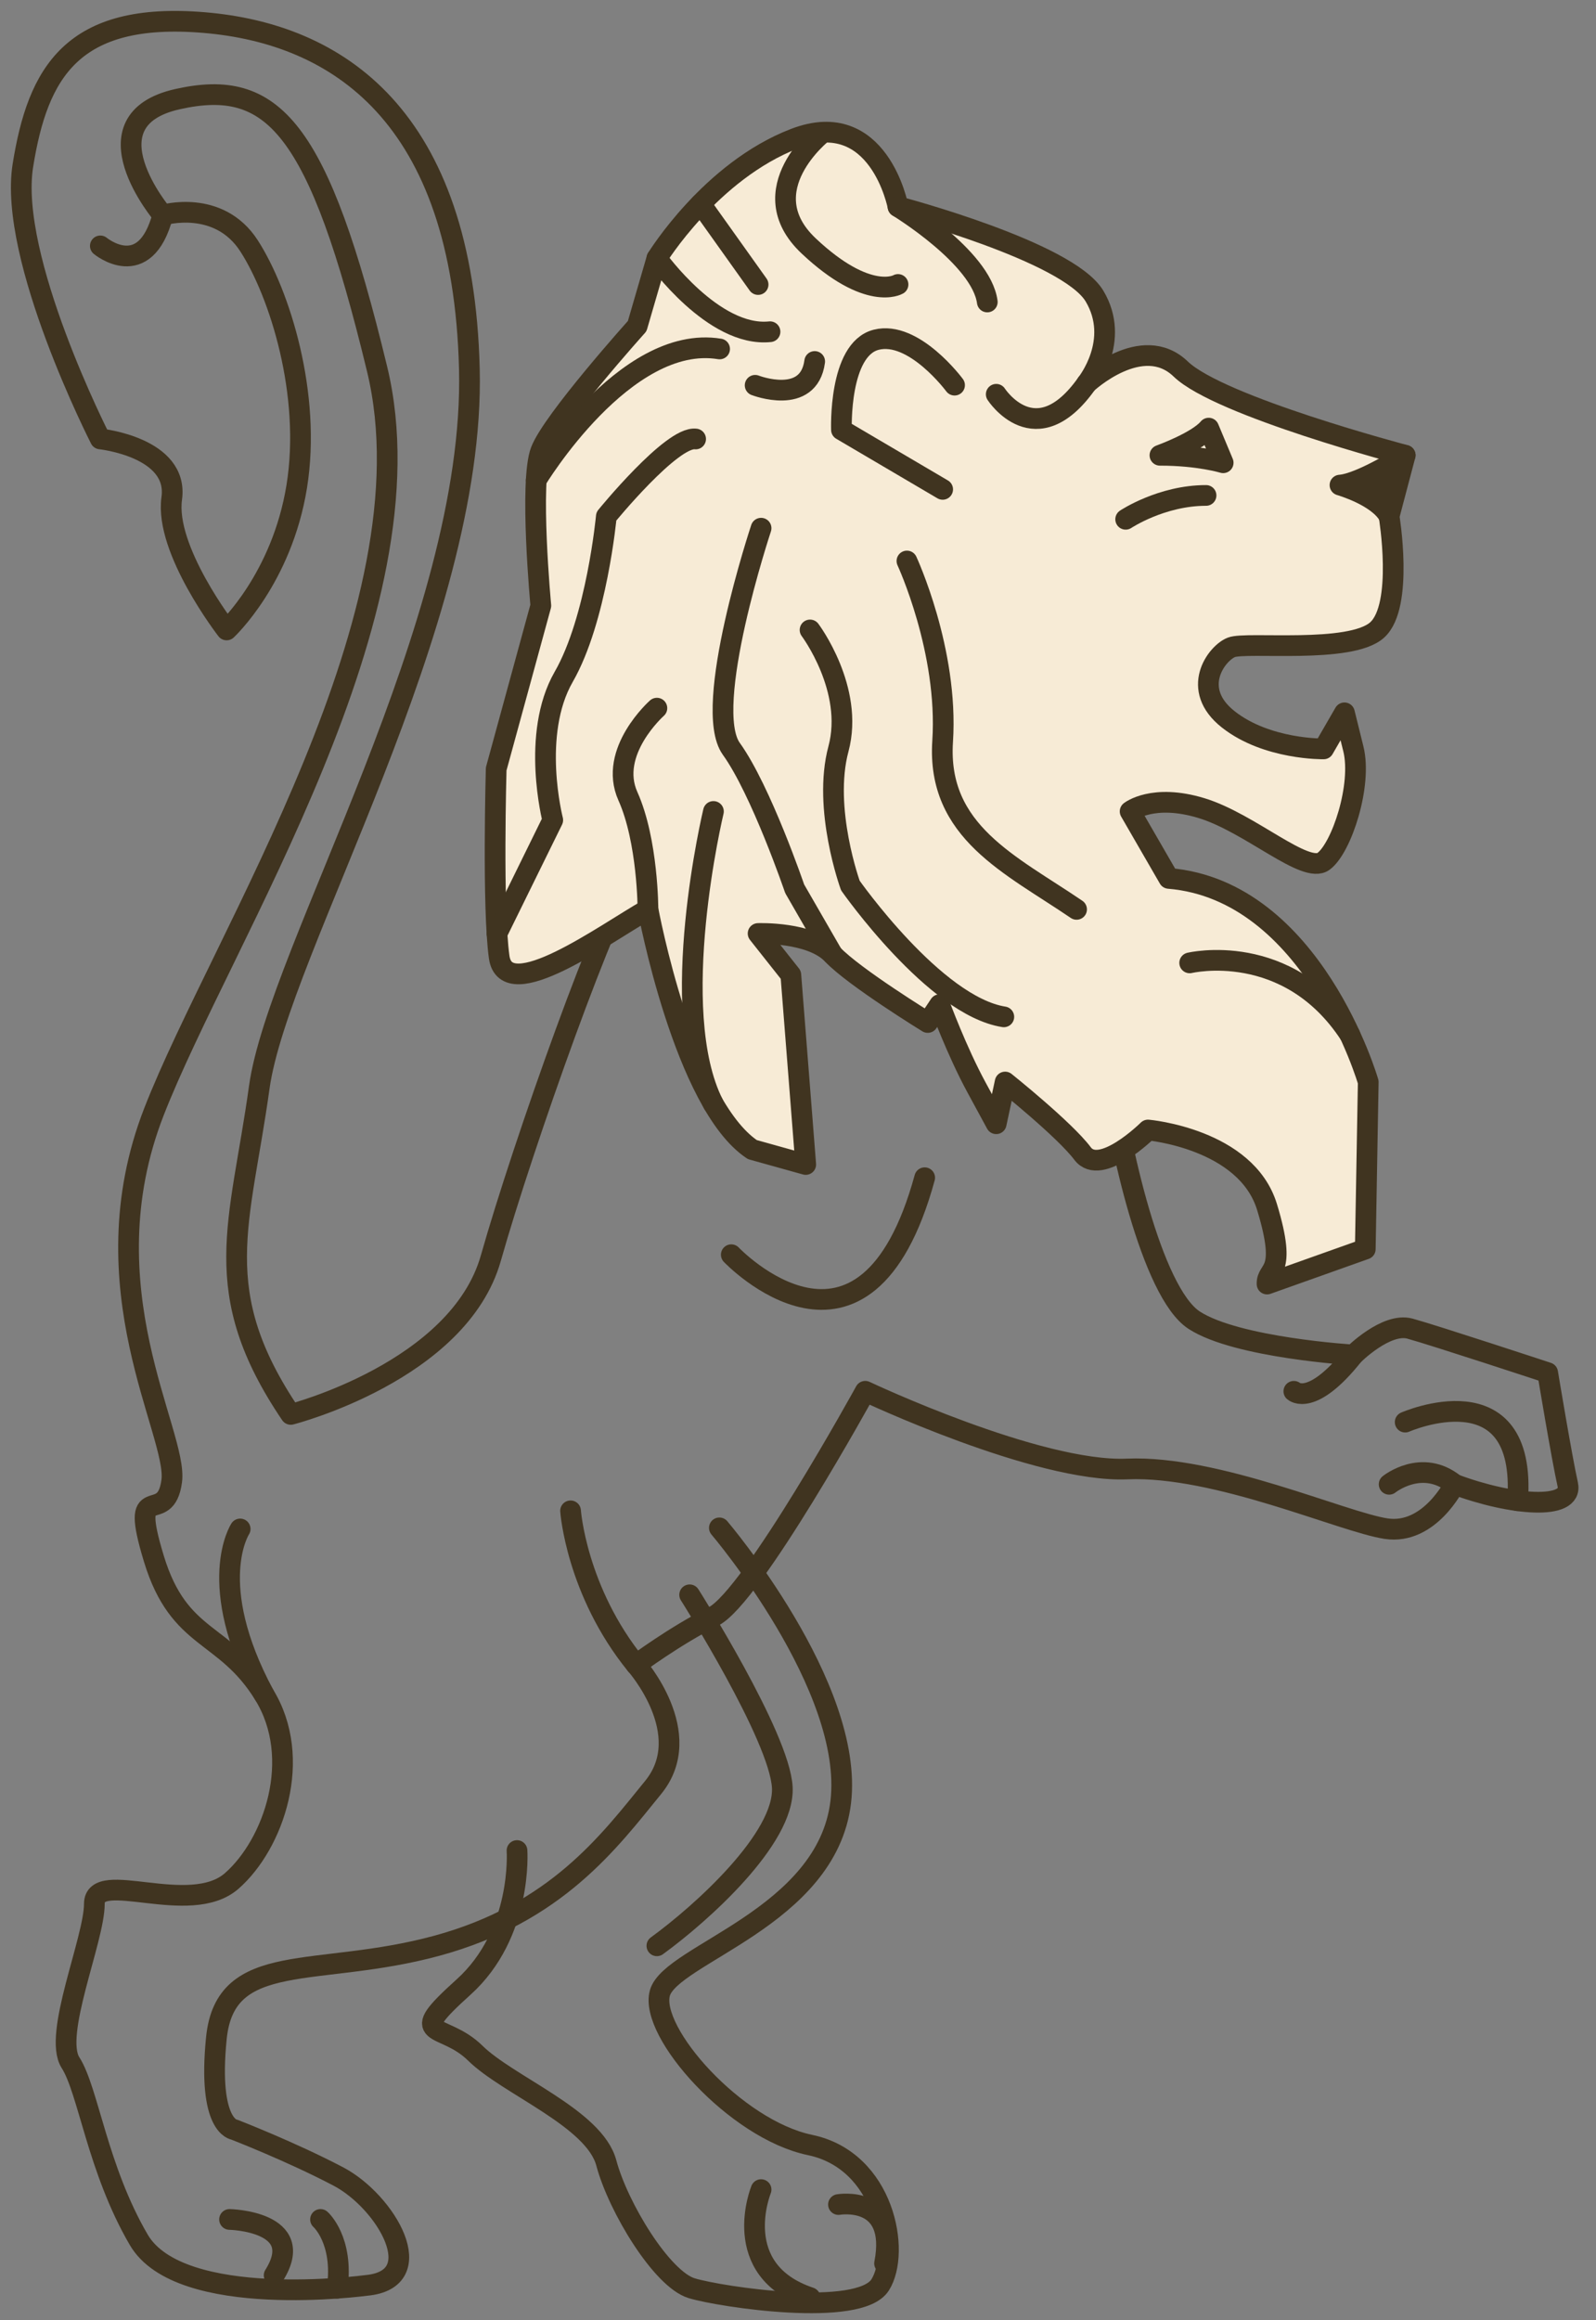 <?xml version="1.0" encoding="UTF-8"?> <svg xmlns="http://www.w3.org/2000/svg" width="75" height="109" viewBox="0 0 75 109" fill="none"><rect x="0" y="0" width="75" height="109" fill="#808080" stroke="none"/><path d="M24.295 86.936C24.295 86.936 24.574 90.838 21.777 93.356C18.979 95.874 20.798 94.941 22.336 96.456C23.874 97.97 27.931 99.51 28.491 101.608C29.05 103.706 31.108 107.078 32.507 107.498C33.906 107.918 40.38 108.882 41.359 107.343C42.338 105.804 41.567 101.498 38.066 100.769C34.565 100.04 30.507 95.47 31.008 93.635C31.508 91.801 38.858 90.091 39.508 84.661C40.157 79.231 33.805 71.777 33.805 71.777" stroke="#403420" stroke-width="0.973" stroke-miterlimit="10" stroke-linecap="round" stroke-linejoin="round"></path><path d="M32.408 74.922C32.408 74.922 36.64 81.581 36.762 83.971C36.883 86.36 32.967 89.888 30.869 91.411" stroke="#403420" stroke-width="0.973" stroke-miterlimit="10" stroke-linecap="round" stroke-linejoin="round"></path><path d="M17.209 107.366C17.209 107.366 8.463 108.553 6.519 105.22C4.573 101.887 4.152 98.211 3.314 96.901C2.476 95.593 4.434 91.116 4.434 89.439C4.434 87.76 8.921 90.091 10.892 88.362C12.863 86.634 14.263 82.609 12.406 79.604C10.55 76.6 8.425 77.146 7.231 73.227C6.037 69.308 7.774 71.805 8.07 69.575C8.367 67.346 4.015 60.5 7.231 52.239C10.448 43.979 20.481 28.747 17.721 17.338C14.962 5.93 12.826 3.658 8.35 4.656C3.873 5.653 7.65 10.104 7.65 10.104C7.65 10.104 10.273 9.327 11.706 11.554C13.14 13.781 14.645 18.528 13.944 22.858C13.243 27.189 10.65 29.594 10.65 29.594C10.65 29.594 7.731 25.828 8.07 23.418C8.408 21.008 4.713 20.621 4.713 20.621C4.713 20.621 0.376 12.126 1.076 7.771C1.776 3.417 3.383 0.538 9.598 1.061C15.812 1.584 21.762 5.382 22.057 17.34C22.352 29.298 13.079 44.627 12.183 51.087C11.287 57.548 9.748 60.66 13.664 66.447C13.664 66.447 21.56 64.432 23.067 59.102C24.575 53.772 28.627 42.334 29.89 40.778C31.153 39.222 41.779 40.778 41.779 40.778C41.779 40.778 51.782 47.07 52.166 50.351C52.549 53.632 54.111 60.717 56.118 62.021C58.124 63.325 63.6 63.654 63.6 63.654C63.6 63.654 65.139 62.112 66.257 62.417C67.376 62.723 72.729 64.487 72.729 64.487C72.729 64.487 73.391 68.487 73.671 69.731C73.951 70.975 71.013 70.725 68.355 69.731C68.355 69.731 67.177 72.121 65.138 71.814C63.099 71.507 57.17 68.832 52.969 69.011C48.768 69.191 40.66 65.36 40.66 65.36C40.66 65.36 35.346 75.025 33.527 75.937C31.708 76.849 29.89 78.205 29.89 78.205C29.89 78.205 32.757 81.44 30.694 83.971C28.631 86.501 26.155 89.88 20.519 91.411C14.883 92.941 10.588 91.57 10.168 95.749C9.749 99.927 11.008 100.047 11.008 100.047C11.008 100.047 13.665 101.074 15.903 102.25C18.141 103.426 20.286 107.086 17.209 107.366Z" stroke="#403420" stroke-width="0.973" stroke-miterlimit="10" stroke-linecap="round" stroke-linejoin="round"></path><path d="M11.286 71.828C11.286 71.828 9.608 74.385 12.406 79.603" stroke="#403420" stroke-width="0.973" stroke-miterlimit="10" stroke-linecap="round" stroke-linejoin="round"></path><path d="M26.812 70.977C26.812 70.977 27.076 74.741 29.889 78.207" stroke="#403420" stroke-width="0.973" stroke-miterlimit="10" stroke-linecap="round" stroke-linejoin="round"></path><path d="M10.787 104.266C10.787 104.266 14.48 104.344 12.883 106.892" stroke="#403420" stroke-width="0.973" stroke-miterlimit="10" stroke-linecap="round" stroke-linejoin="round"></path><path d="M15.062 104.266C15.062 104.266 16.156 105.229 15.848 107.497" stroke="#403420" stroke-width="0.973" stroke-miterlimit="10" stroke-linecap="round" stroke-linejoin="round"></path><path d="M35.765 102.865C35.765 102.865 34.215 106.648 38.067 107.938" stroke="#403420" stroke-width="0.973" stroke-miterlimit="10" stroke-linecap="round" stroke-linejoin="round"></path><path d="M39.402 103.566C39.402 103.566 42.195 103.084 41.568 106.332" stroke="#403420" stroke-width="0.973" stroke-miterlimit="10" stroke-linecap="round" stroke-linejoin="round"></path><path d="M34.365 58.944C34.365 58.944 40.652 65.559 43.453 55.328" stroke="#403420" stroke-width="0.973" stroke-miterlimit="10" stroke-linecap="round" stroke-linejoin="round"></path><path d="M60.801 65.361C60.801 65.361 61.64 66.124 63.599 63.654" stroke="#403420" stroke-width="0.973" stroke-miterlimit="10" stroke-linecap="round" stroke-linejoin="round"></path><path d="M66.033 66.809C66.033 66.809 71.761 64.292 71.317 70.501" stroke="#403420" stroke-width="0.973" stroke-miterlimit="10" stroke-linecap="round" stroke-linejoin="round"></path><path d="M65.279 69.73C65.279 69.73 66.818 68.487 68.356 69.73" stroke="#403420" stroke-width="0.973" stroke-miterlimit="10" stroke-linecap="round" stroke-linejoin="round"></path><path d="M4.715 11.552C4.715 11.552 6.813 13.293 7.652 10.102" stroke="#403420" stroke-width="0.973" stroke-miterlimit="10" stroke-linecap="round" stroke-linejoin="round"></path><path d="M66.034 21.387C66.034 21.387 57.306 19.091 55.487 17.338C53.669 15.584 51.065 18.016 51.065 18.016C51.065 18.016 52.69 16.004 51.431 13.906C50.172 11.808 42.2 9.709 42.2 9.709C42.2 9.709 41.303 4.99 37.345 6.511C33.388 8.031 30.87 12.135 30.87 12.135L29.943 15.32C29.943 15.32 25.967 19.744 25.415 21.18C24.864 22.614 25.415 28.453 25.415 28.453L23.317 36.125C23.317 36.125 23.134 42.63 23.457 44.959C23.78 47.286 28.421 43.87 30.45 42.721C30.45 42.721 32.145 51.866 35.354 54.006L37.863 54.706L37.163 45.797L35.625 43.854C35.625 43.854 38.105 43.763 39.117 44.833C40.128 45.904 43.597 48.035 43.597 48.035L44.157 47.196C44.157 47.196 44.961 49.38 45.888 51.085C46.814 52.791 46.814 52.791 46.814 52.791L47.234 50.832C47.234 50.832 50.032 53.07 50.871 54.19C51.71 55.308 53.948 53.086 53.948 53.086C53.948 53.086 58.563 53.49 59.542 56.708C60.522 59.925 59.517 59.531 59.542 60.323L64.158 58.681L64.297 50.832C64.297 50.832 61.699 41.828 54.926 41.266L53.107 38.119C53.107 38.119 54.181 37.269 56.464 37.965C58.747 38.66 61.351 41.09 62.199 40.463C63.047 39.836 64.018 36.876 63.598 35.182C63.179 33.488 63.179 33.488 63.179 33.488L62.2 35.182C62.2 35.182 59.542 35.228 57.724 33.799C55.905 32.37 57.164 30.691 57.863 30.412C58.562 30.131 63.458 30.734 64.717 29.594C65.976 28.453 65.277 24.254 65.277 24.254L66.034 21.387Z" fill="#F7EBD6"></path><path d="M66.034 21.387C66.034 21.387 57.306 19.092 55.487 17.338C53.669 15.584 51.065 18.016 51.065 18.016C51.065 18.016 52.69 16.004 51.431 13.906C50.172 11.808 42.2 9.709 42.2 9.709C42.2 9.709 41.303 4.99 37.345 6.511C33.388 8.031 30.87 12.135 30.87 12.135L29.943 15.32C29.943 15.32 25.967 19.744 25.415 21.18C24.864 22.614 25.415 28.453 25.415 28.453L23.317 36.125C23.317 36.125 23.134 42.63 23.457 44.959C23.78 47.286 28.421 43.87 30.45 42.721C30.45 42.721 32.145 51.866 35.354 54.006L37.863 54.706L37.163 45.797L35.625 43.854C35.625 43.854 38.105 43.763 39.117 44.833C40.128 45.904 43.597 48.035 43.597 48.035L44.157 47.196C44.157 47.196 44.961 49.38 45.888 51.085C46.814 52.791 46.814 52.791 46.814 52.791L47.234 50.832C47.234 50.832 50.032 53.07 50.871 54.19C51.71 55.308 53.948 53.086 53.948 53.086C53.948 53.086 58.563 53.49 59.542 56.708C60.522 59.925 59.517 59.531 59.542 60.323L64.158 58.681L64.297 50.832C64.297 50.832 61.699 41.828 54.926 41.266L53.107 38.119C53.107 38.119 54.181 37.269 56.464 37.965C58.747 38.66 61.351 41.09 62.199 40.463C63.047 39.836 64.018 36.876 63.598 35.182C63.179 33.488 63.179 33.488 63.179 33.488L62.2 35.182C62.2 35.182 59.542 35.228 57.724 33.799C55.905 32.37 57.164 30.691 57.863 30.412C58.562 30.131 63.458 30.734 64.717 29.594C65.976 28.453 65.277 24.254 65.277 24.254L66.034 21.387Z" stroke="#403420" stroke-width="0.973" stroke-miterlimit="10" stroke-linecap="round" stroke-linejoin="round"></path><path d="M46.816 18.523C46.816 18.523 48.672 21.398 51.066 18.018" stroke="#403420" stroke-width="0.973" stroke-miterlimit="10" stroke-linecap="round" stroke-linejoin="round"></path><path d="M42.199 9.711C42.199 9.711 46.116 12.089 46.395 14.187" stroke="#403420" stroke-width="0.973" stroke-miterlimit="10" stroke-linecap="round" stroke-linejoin="round"></path><path d="M30.869 12.135C30.869 12.135 33.527 15.864 36.185 15.584" stroke="#403420" stroke-width="0.973" stroke-miterlimit="10" stroke-linecap="round" stroke-linejoin="round"></path><path d="M23.355 43.855L25.975 38.526C25.975 38.526 24.936 34.503 26.489 31.799C28.043 29.093 28.493 24.259 28.493 24.259C28.493 24.259 31.57 20.483 32.689 20.623" stroke="#403420" stroke-width="0.973" stroke-miterlimit="10" stroke-linecap="round" stroke-linejoin="round"></path><path d="M25.197 22.558C25.197 22.558 29.351 15.659 33.816 16.393" stroke="#403420" stroke-width="0.973" stroke-miterlimit="10" stroke-linecap="round" stroke-linejoin="round"></path><path d="M38.678 6.215C38.678 6.215 35.207 8.923 38.004 11.556C40.801 14.188 42.2 13.364 42.2 13.364" stroke="#403420" stroke-width="0.973" stroke-miterlimit="10" stroke-linecap="round" stroke-linejoin="round"></path><path d="M32.926 9.58L35.625 13.367" stroke="#403420" stroke-width="0.973" stroke-miterlimit="10" stroke-linecap="round" stroke-linejoin="round"></path><path d="M35.765 24.814C35.765 24.814 32.967 33.237 34.367 35.18C35.765 37.123 37.344 41.754 37.344 41.754L39.118 44.83" stroke="#403420" stroke-width="0.973" stroke-miterlimit="10" stroke-linecap="round" stroke-linejoin="round"></path><path d="M30.869 33.268C30.869 33.268 28.566 35.309 29.507 37.406C30.449 39.505 30.449 42.722 30.449 42.722" stroke="#403420" stroke-width="0.973" stroke-miterlimit="10" stroke-linecap="round" stroke-linejoin="round"></path><path d="M33.526 38.121C33.526 38.121 31.288 47.449 33.526 51.869" stroke="#403420" stroke-width="0.973" stroke-miterlimit="10" stroke-linecap="round" stroke-linejoin="round"></path><path d="M44.857 18.094C44.857 18.094 42.943 15.508 41.172 15.962C39.402 16.416 39.542 20.192 39.542 20.192L44.298 22.99" stroke="#403420" stroke-width="0.973" stroke-miterlimit="10" stroke-linecap="round" stroke-linejoin="round"></path><path d="M38.066 29.594C38.066 29.594 40.154 32.374 39.401 35.182C38.647 37.99 39.961 41.601 39.961 41.601C39.961 41.601 43.925 47.26 47.172 47.77" stroke="#403420" stroke-width="0.973" stroke-miterlimit="10" stroke-linecap="round" stroke-linejoin="round"></path><path d="M55.906 45.235C55.906 45.235 60.509 44.134 63.434 48.607" stroke="#403420" stroke-width="0.973" stroke-miterlimit="10" stroke-linecap="round" stroke-linejoin="round"></path><path d="M42.619 26.355C42.619 26.355 44.576 30.566 44.297 34.826C44.017 39.084 47.514 40.623 50.591 42.721" stroke="#403420" stroke-width="0.973" stroke-miterlimit="10" stroke-linecap="round" stroke-linejoin="round"></path><path d="M35.486 18.101C35.486 18.101 38.004 19.08 38.284 16.982" stroke="#403420" stroke-width="0.973" stroke-miterlimit="10" stroke-linecap="round" stroke-linejoin="round"></path><path d="M54.508 21.389C54.508 21.389 56.257 20.761 56.799 20.113L57.48 21.74C57.48 21.74 56.326 21.387 54.508 21.389Z" stroke="#403420" stroke-width="0.973" stroke-miterlimit="10" stroke-linecap="round" stroke-linejoin="round"></path><path d="M52.898 24.395C52.898 24.395 54.577 23.275 56.675 23.275" stroke="#403420" stroke-width="0.973" stroke-miterlimit="10" stroke-linecap="round" stroke-linejoin="round"></path><path d="M66.033 21.389C66.033 21.389 63.948 22.719 62.969 22.789C62.969 22.789 64.787 23.308 65.277 24.255" fill="#403420"></path><path d="M66.033 21.389C66.033 21.389 63.948 22.719 62.969 22.789C62.969 22.789 64.787 23.308 65.277 24.255" stroke="#403420" stroke-width="0.973" stroke-miterlimit="10" stroke-linecap="round" stroke-linejoin="round"></path></svg> 